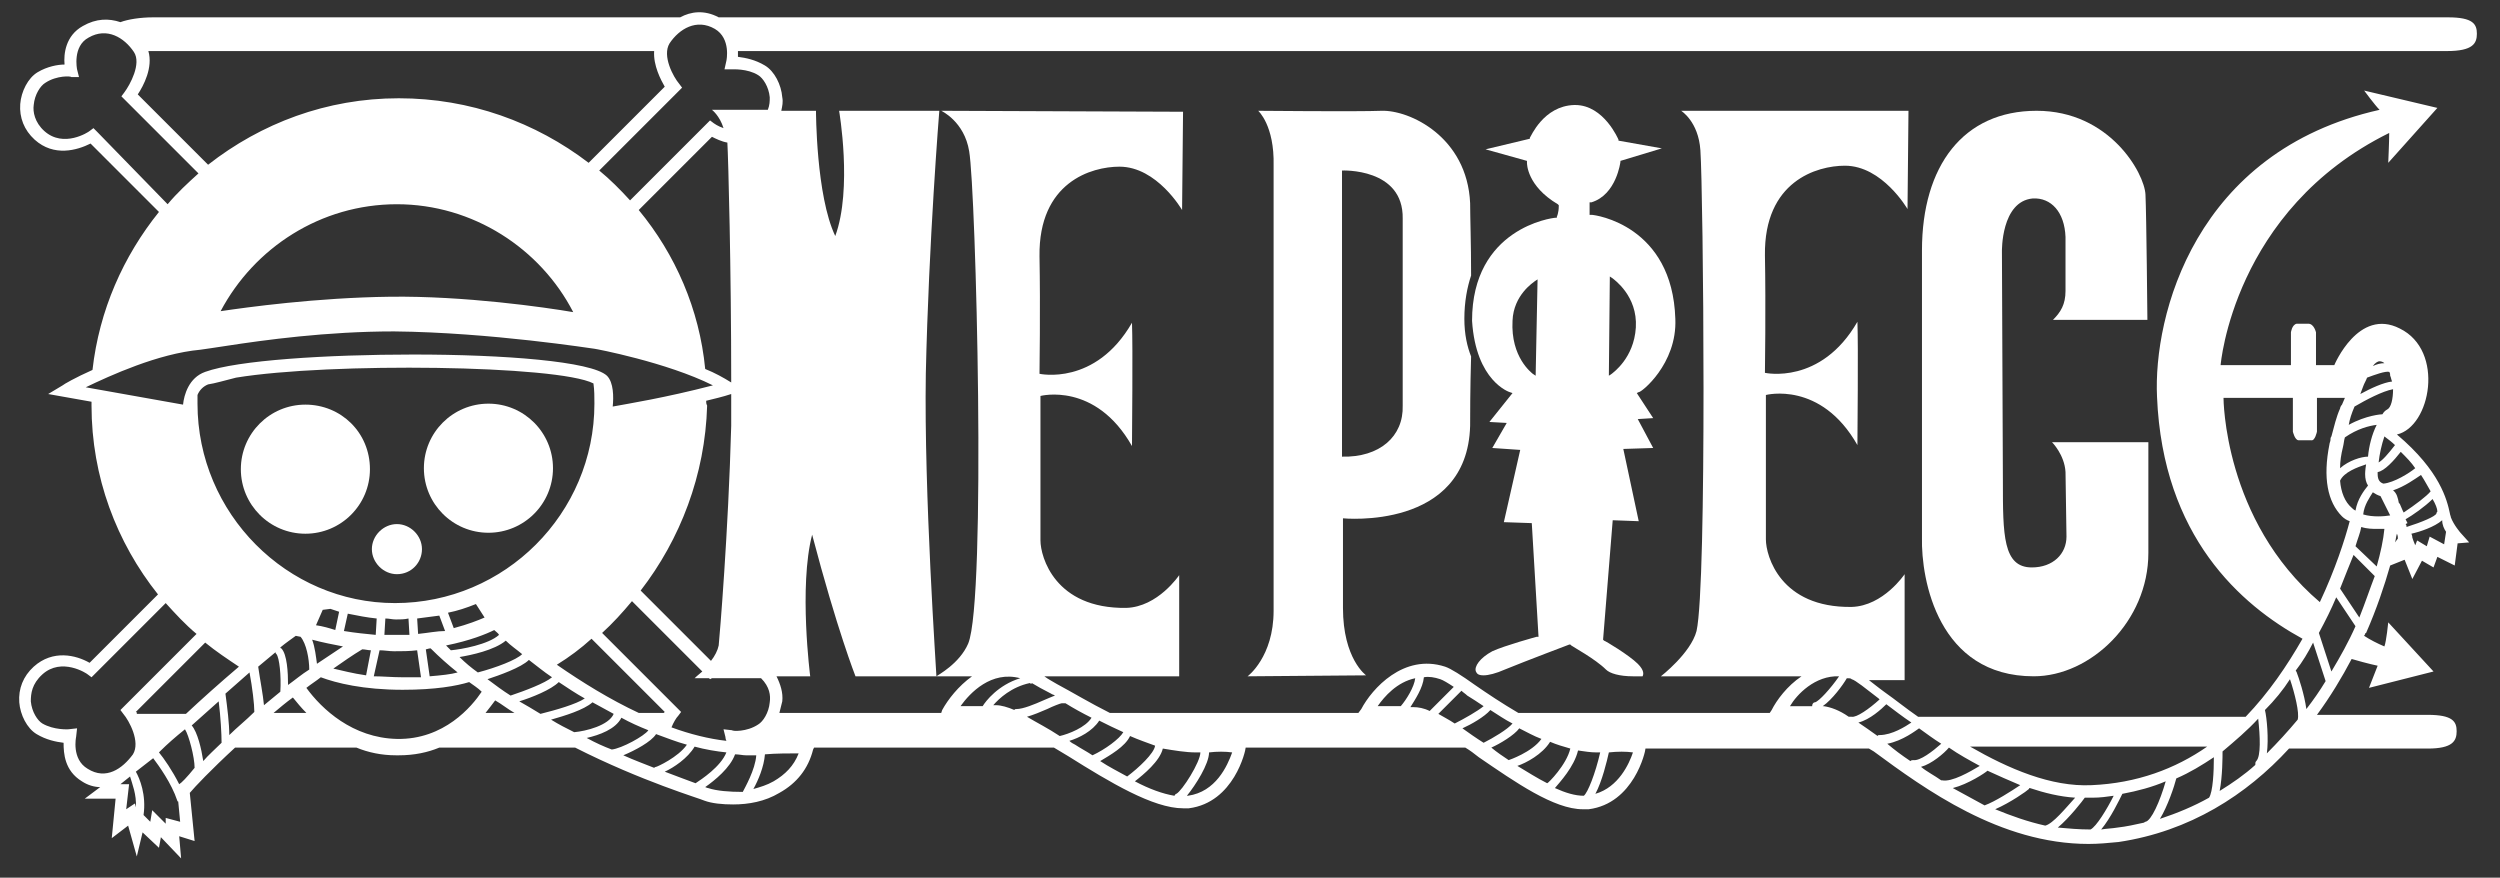 <?xml version="1.0" encoding="utf-8"?>
<!-- Generator: Adobe Illustrator 25.4.1, SVG Export Plug-In . SVG Version: 6.00 Build 0)  -->
<svg version="1.1" id="レイヤー_1" xmlns="http://www.w3.org/2000/svg" xmlns:xlink="http://www.w3.org/1999/xlink" x="0px"
	 y="0px" viewBox="0 0 259.5 91.1" style="enable-background:new 0 0 259.5 91.1;" xml:space="preserve">
<rect x="0" y="0" width="259.5" height="91.1" fill="#333333" stroke="none"/>
<style type="text/css">
	.st0{fill:#FFFFFF;}
</style>
<g>
	<path class="st0" d="M257.1,3.5c0-1-0.4-1.7-3-1.7H74.6c-1.5-0.8-2.9-0.6-4,0H15.9c-1.3,0-2.6,0.2-3.4,0.5C11.3,1.9,10,1.9,8.6,2.7
		c-1.8,1-2,2.9-1.9,4C6,6.7,4.9,6.9,3.9,7.5c-1,0.6-1.7,2-1.8,3.3c-0.1,1.4,0.4,2.7,1.5,3.7c2,1.8,4.4,1.1,5.8,0.4l7.1,7.1
		c-3.7,4.6-6.2,10.2-6.9,16.4c-1.8,0.8-3,1.5-3.1,1.6L5,40.9l4.5,0.8c0,0.1,0,0.3,0,0.4c0,7.4,2.6,14.2,6.9,19.6l-7.1,7.1
		c-1.4-0.8-3.8-1.4-5.8,0.4c-1.1,1-1.6,2.3-1.5,3.7c0.1,1.3,0.8,2.7,1.8,3.3c1,0.6,2,0.8,2.8,0.9c0,1.1,0.1,2.9,1.9,4
		c0.6,0.4,1.3,0.6,1.9,0.6l-1.6,1.2h3.2l-0.4,4.1l1.7-1.3l0.9,3.2l0.6-2.5l1.7,1.6l0.2-1.1l2.1,2.2l-0.2-2.3l1.6,0.5l-0.5-5
		c0.5-0.6,2.2-2.4,4.7-4.7h12.6c1.2,0.5,2.6,0.8,4.1,0.8c0.1,0,0.2,0,0.3,0c1.6,0,3-0.3,4.2-0.8h14.1c6.9,3.5,13,5.3,13.4,5.5
		c0.8,0.3,1.9,0.4,3,0.4c1.6,0,3.3-0.3,4.8-1.2c1.8-1,3-2.5,3.5-4.5l0.1-0.2h24.9c0.5,0.3,1,0.6,1.5,0.9c4.3,2.7,8.8,5.4,11.9,5.4
		c0.2,0,0.4,0,0.6,0c4.7-0.6,5.9-6,5.9-6.3l0,0h22.8c0.5,0.3,0.9,0.6,1.4,1c3.8,2.6,7.8,5.4,10.8,5.4c0.2,0,0.4,0,0.6,0
		c4.7-0.6,5.9-6,5.9-6.3l0,0h23.2c0.2,0.1,0.3,0.2,0.5,0.3c5.3,3.9,13.1,9.6,22.3,9.6c1,0,2.1-0.1,3.1-0.2
		c7.4-1.1,13.3-4.9,17.7-9.7h14.4c2.6,0,3-0.8,3-1.8c0-1-0.4-1.7-3-1.7h-11.5c1.4-1.9,2.6-3.9,3.6-5.8c1.7,0.5,2.7,0.7,2.7,0.7
		l-0.9,2.3l6.7-1.7l-4.7-5.1c0,0-0.2,2-0.4,2.5c-0.7-0.3-1.5-0.7-2.1-1.1c0-0.1,0.1-0.1,0.1-0.2c0,0,0-0.1,0.1-0.1
		c1.1-2.5,1.9-4.9,2.5-7l1.5-0.6l0.8,2l1-1.9l1.2,0.7l0.4-1.1l1.8,0.9l0.3-2.3l1.2-0.1l-0.9-1c0,0-0.7-0.8-1-1.6
		c0-0.1-0.1-0.3-0.1-0.4c-0.3-1.4-1-4.4-5.5-8.2c3.5-0.8,5-8.7,0.3-11c-4.3-2.2-6.8,3.8-6.8,3.8h-1.9v-3.4c0,0-0.2-0.9-0.8-0.9h-1.2
		c-0.5,0.1-0.6,0.9-0.6,0.9v3.4h-7.3c0,0,1.3-16.1,17.5-24.1c0,0.9-0.1,3.1-0.1,3.1l5.1-5.7l-7.6-1.8c0,0,1.1,1.5,1.6,2
		c-19.2,4.3-23.5,21.4-23.1,29.8c0.6,14.5,8.7,21.6,15.1,25.1c-1.6,2.8-3.5,5.6-5.9,8.1h-34c-1.3-0.9-2.4-1.8-3.4-2.5
		c-0.7-0.5-1.3-1-1.7-1.3h3.7V59.6c0,0-2.2,3.3-5.5,3.4c-7.4,0.1-8.9-5.3-8.9-7c0,0.2,0-15,0-15s5.7-1.5,9.5,5.2
		c0-1.1,0.1-10.2,0-12.8c-3.8,6.6-9.6,5.3-9.6,5.3s0.1-6.9,0-12.2c-0.1-7.7,5.4-9.3,8.3-9.3c3.9,0,6.5,4.5,6.5,4.5l0.1-10.2h-23.6
		c0,0,1.8,1.1,2,4.1c0.3,4.3,0.7,45-0.4,49.9c-0.6,2.3-3.7,4.7-3.7,4.7H187c-1.5,1-2.6,2.5-3.1,3.5l-0.2,0.3h-26.1
		c-1.7-1-3.2-2-4.5-2.9c-1.4-1-2.5-1.7-3.1-1.9c-4.3-1.4-7.6,2.3-8.7,4.4L141,74h-25.8c-2-1-4-2.2-5.5-3c-0.5-0.3-0.9-0.5-1.3-0.8
		h14V59.7c0,0-2.2,3.3-5.5,3.4c-7.4,0.1-8.9-5.3-8.9-7c0,0.2,0-15,0-15s5.7-1.5,9.5,5.2c0-1.1,0.1-10.2,0-12.8
		c-3.8,6.6-9.6,5.3-9.6,5.3s0.1-6.9,0-12.2c-0.1-7.7,5.4-9.3,8.3-9.3c3.9,0,6.5,4.5,6.5,4.5l0.1-10.2l-25.1-0.1c0,0,2.4,1.1,2.9,4.2
		c0.7,4,1.8,46.5-0.1,51.1c-0.9,2.1-3.2,3.3-3.3,3.4c0-0.4-1.3-19-1.1-31.4c0.3-13.7,1.4-27.3,1.4-27.3H87.1c0,0,1.4,8.1-0.4,13
		c-2-4.2-2-13-2-13h-3.6c0.1-0.5,0.2-0.9,0.1-1.4c-0.1-1.3-0.8-2.7-1.8-3.3c-1-0.6-2-0.8-2.8-0.9c0-0.2,0-0.4,0-0.6H254
		C256.7,5.3,257.1,4.5,257.1,3.5z M202.7,81.8c1.6-0.4,3.4-1.6,3.6-1.8c1.1,0.5,2.2,1,3.4,1.5c-0.9,0.6-2.6,1.7-3.7,2.1
		C204.9,83,203.8,82.4,202.7,81.8z M212.3,85.7c-1.8-0.4-3.5-1-5.2-1.7c1.6-0.7,3.3-1.9,3.5-2.1c0,0,0-0.1,0.1-0.1
		c1.5,0.5,3.1,0.9,4.7,1C214.4,83.9,213.1,85.5,212.3,85.7C212.3,85.6,212.3,85.6,212.3,85.7z M217,86.1
		C216.9,86.2,216.9,86.2,217,86.1c-1.2,0-2.3-0.1-3.4-0.2c1.2-1,2.6-2.8,2.8-3.1c0.3,0,0.5,0,0.8,0c0.8,0,1.5-0.1,2.2-0.2
		C218.7,84,217.6,85.8,217,86.1z M222.7,85.3c-0.1,0-0.1,0.1-0.2,0.1c-0.9,0.2-1.8,0.4-2.7,0.5c-0.6,0.1-1.1,0.1-1.7,0.2
		c1-1.2,1.9-3.1,2.2-3.7c1.6-0.3,3.1-0.7,4.5-1.3C224.2,83.2,223.3,85.2,222.7,85.3z M242,69.7l-1.3-4c0.7-1.3,1.3-2.5,1.8-3.7l2,3
		C243.8,66.6,242.9,68.2,242,69.7z M244.9,64.1l-2-3c0,0,0,0,0,0c0.5-1.3,1-2.5,1.4-3.5l2.2,2.2C246,61.1,245.5,62.6,244.9,64.1z
		 M245.6,48.2c-0.1,0.6-0.1,1-0.1,1c0,0.5,0.1,0.9,0.3,1.2c-0.4,0.5-1.1,1.4-1.3,2.6c-0.2-0.1-0.3-0.2-0.4-0.3
		c-0.7-0.6-1.1-1.6-1.2-2.8C243.3,49,244.7,48.5,245.6,48.2z M242.9,48.6c0-0.7,0.1-1.4,0.3-2.2c0.1-0.4,0.1-0.7,0.2-1
		c1.3-0.9,2.5-1.2,3.3-1.3c-0.5,1-0.8,2.2-0.9,3.3C245.1,47.4,243.8,47.8,242.9,48.6z M246.7,58.8l-2.2-2.1c0.2-0.7,0.5-1.4,0.6-2
		c0.6,0.2,1.2,0.2,1.7,0.2c0.2,0,0.5,0,0.7,0C247.4,56,247.1,57.4,246.7,58.8z M245.3,53.4c0.1-1,0.7-1.8,1-2.3
		c0.3,0.2,0.5,0.3,0.8,0.4l1,2C247.5,53.6,246.3,53.7,245.3,53.4z M248.6,56.3c0.1-0.3,0.1-0.6,0.2-0.9c0.1,0.2,0.1,0.4,0.1,0.5
		L248.6,56.3z M253.9,55.2l-0.2,1.3l-1.5-0.8l-0.3,1l-1-0.6l-0.2,0.5l-0.2-0.5l-0.1,0.1l0.1-0.1l-0.1-0.3c0,0,0-0.2-0.1-0.4
		c0.9-0.2,2.4-0.7,3.2-1.4C253.5,54.5,253.7,54.9,253.9,55.2z M253,53.1c0,0-0.1,0.1-0.1,0.2c-0.1,0.3-1.5,0.9-3.1,1.4
		c0-0.1,0-0.2-0.1-0.3l0.2-0.1l-0.2-0.4c0.7-0.4,2-1.3,2.8-2.1C252.8,52.3,253,52.8,253,53.1z M252.3,51c-0.4,0.5-1.6,1.4-2.8,2.2
		l-0.1-0.2l-0.3-0.7l-0.1-0.1c-0.1-0.5-0.2-1-0.6-1.3c1.2-0.4,2.3-1.2,2.9-1.6C251.7,49.9,252,50.5,252.3,51z M249.2,46.9
		c0.6,0.6,1.1,1.1,1.5,1.7c-0.6,0.5-2.2,1.5-3.3,1.6c-0.3-0.1-0.6-0.3-0.6-1c0-0.1,0-0.1,0-0.2C247.5,48.9,248.5,47.8,249.2,46.9z
		 M246.9,48c0.1-0.9,0.3-1.8,0.6-2.7c0.4,0.3,0.8,0.6,1.1,0.9C247.9,47.1,247.3,47.8,246.9,48z M247,37.5c0.2,0,0.4,0.1,0.5,0.2
		c-0.4,0-0.8,0.1-1.2,0.3C246.5,37.7,246.8,37.5,247,37.5z M245.3,40.1c0.1-0.3,0.3-0.6,0.4-0.9c0.8-0.3,1.9-0.7,2.3-0.6
		c0,0,0,0,0,0c0.1,0.1,0.1,0.3,0.1,0.4c0.1,0.2,0.1,0.4,0.2,0.6c-0.9,0.1-2.2,0.7-3.3,1.3C245.1,40.6,245.2,40.4,245.3,40.1z
		 M244.4,42.2c1.2-0.7,2.9-1.6,4-1.8c0,1-0.2,1.9-0.6,2.1c-0.2,0.1-0.4,0.3-0.5,0.5c0,0,0,0,0,0c-0.1,0-1.7,0.1-3.5,1.1
		C243.9,43.5,244.1,42.9,244.4,42.2z M230.8,41.3h7.2v3.5c0,0,0.2,0.9,0.6,0.9c0.6,0,0.8,0,1.3,0c0.4,0.1,0.6-0.9,0.6-0.9v-3.5h2.9
		c-0.1,0.2-0.2,0.5-0.3,0.7c-0.1,0.1-0.2,0.3-0.2,0.4c-0.4,0.9-0.6,1.8-0.9,2.9c-0.1,0.1-0.1,0.3-0.1,0.4c0,0.1-0.1,0.3-0.1,0.4
		c-0.7,3.5-0.2,6,1.3,7.5c0.2,0.2,0.5,0.4,0.8,0.5c-0.5,1.9-1.5,5-3.1,8.4C230.8,54,230.8,41.3,230.8,41.3z M240.1,66.7l1.3,4
		c-0.6,1-1.3,2-2,2.9c-0.2-1.5-0.8-3.3-1-3.8c0-0.1-0.1-0.1-0.1-0.2C239,68.7,239.6,67.7,240.1,66.7z M237.7,70.5
		c0.5,1.5,1,3.5,0.8,4.2c-1,1.2-2.1,2.4-3.2,3.5c0.2-1.5,0-3.7-0.2-4.5C236.1,72.7,237,71.6,237.7,70.5z M230.7,78
		C230.7,78,230.7,78,230.7,78c1.3-1.1,2.6-2.2,3.7-3.4c0.2,1.8,0.3,3.9-0.2,4.4c-0.1,0.1-0.1,0.2-0.1,0.4c-1.1,1-2.4,1.9-3.7,2.7
		C230.7,80.6,230.7,78.5,230.7,78z M229.3,82.8c-1.6,0.9-3.3,1.6-5.1,2.2c0.8-1.3,1.5-3.4,1.7-4.2c0,0,0,0,0,0
		c1.4-0.6,2.7-1.4,3.9-2.2C229.8,80.1,229.7,82.2,229.3,82.8z M229.1,77.5c-3.3,2.3-7.3,3.8-12,4c-4.2,0.2-8.6-1.7-12.6-4H229.1z
		 M205.5,79.5c-1,0.6-2.9,1.7-3.9,1.5c0,0,0,0-0.1,0c-0.7-0.5-1.5-0.9-2.1-1.4c1.1-0.3,2.4-1.4,2.9-2
		C203.3,78.3,204.4,78.9,205.5,79.5z M201.5,77.2c-0.9,0.8-2.2,1.8-2.9,1.7c-0.1,0-0.2,0-0.3,0.1c-0.9-0.6-1.7-1.2-2.4-1.8
		c1.6-0.3,3-1.4,3.3-1.6C199.9,76.1,200.7,76.7,201.5,77.2z M195.8,73.1c0.8,0.6,1.7,1.3,2.6,1.9c-0.6,0.4-2,1.3-3.3,1.3
		c-0.1,0-0.2,0-0.2,0.1c-0.7-0.5-1.4-1-2-1.4C194.1,74.7,195.3,73.6,195.8,73.1z M192.2,70.5c0.4,0.1,1.5,1,2.8,2
		c0,0,0.1,0.1,0.1,0.1c-1.1,1-2.4,1.9-2.9,1.8c-0.1,0-0.2,0-0.3,0c-1-0.7-1.9-1-2.6-1.1c0,0-0.1,0-0.1,0c1-0.7,2.1-2.2,2.5-2.9
		C192,70.4,192.1,70.4,192.2,70.5z M190.9,70.2c-0.9,1.3-2.1,2.6-2.5,2.7c-0.2,0-0.3,0.2-0.3,0.4c-0.1,0-0.3,0-0.4,0
		c-0.7,0-1.4,0-1.9,0C186.5,72.1,188.4,70.1,190.9,70.2z M169.5,78.1c-0.4,1.2-1.5,3.6-3.9,4.3c0.7-1.3,1.2-3.4,1.4-4.3
		C167.9,78,168.8,78,169.5,78.1z M165.7,78.1c0.1,0,0.3,0,0.4,0c-0.5,2.2-1.3,4.2-1.7,4.5c-0.9,0-1.9-0.3-3-0.8
		c0.5-0.6,2-2.2,2.4-3.9C164.5,78,165.1,78.1,165.7,78.1z M160.9,77c0.7,0.3,1.4,0.5,2.1,0.7c-0.4,1.7-2.3,3.6-2.4,3.6c0,0,0,0,0,0
		c-1-0.5-2.1-1.2-3.1-1.8C158.4,79.2,160.1,78.3,160.9,77z M157.7,75.6c0.8,0.4,1.5,0.8,2.3,1.1c-1,1.4-3.4,2.2-3.4,2.2c0,0,0,0,0,0
		c-0.6-0.4-1.2-0.8-1.8-1.3C155.7,77.2,157.2,76.3,157.7,75.6z M157,75.1c-0.5,0.6-2,1.5-3,2c-0.8-0.5-1.5-1-2.2-1.5
		c0.9-0.4,2.3-1.2,2.9-1.9C155.5,74.2,156.2,74.7,157,75.1z M152.3,72.2c0.5,0.3,1.1,0.7,1.7,1.1c-0.6,0.5-2,1.3-3,1.8
		c-0.6-0.4-1.2-0.7-1.7-1l2.4-2.4C151.9,71.9,152.1,72,152.3,72.2z M149.5,70.5c0.3,0.1,0.8,0.4,1.4,0.8l-2.5,2.5
		c-0.6-0.3-1.2-0.4-1.7-0.4c-0.1,0-0.2,0-0.3,0c0.5-0.8,1.3-2,1.4-3.1C148.3,70.2,148.9,70.3,149.5,70.5z M146.9,70.4
		c-0.1,0.9-0.9,2.2-1.5,2.9c-0.1,0-0.3,0-0.5,0c-0.7,0-1.4,0-1.9,0C143.7,72.3,145,70.8,146.9,70.4z M15.4,5.3c0.2,0,0.3,0,0.5,0h52
		C67.8,6.8,68.6,8.3,69,9l-7.9,7.9c-5.5-4.2-12.3-6.7-19.7-6.7c-7.5,0-14.3,2.6-19.8,6.9l-7.3-7.3C14.9,8.9,15.9,7,15.4,5.3z
		 M59.5,32.4c-2.9-0.5-11.3-1.7-19-1.6c-7.7,0.1-14.9,1.1-17.6,1.5c3.5-6.6,10.4-11.1,18.3-11.1C49.1,21.2,56.1,25.8,59.5,32.4z
		 M10.1,13.7l-0.4-0.4l-0.4,0.3c-0.1,0.1-2.7,1.8-4.7,0c-1-0.9-1.2-2-1.1-2.7c0.1-1.1,0.7-2,1.2-2.3c1.2-0.8,2.7-0.7,2.7-0.6L8.2,8
		L8,7.2c0,0-0.5-2.4,1.2-3.3c1.9-1.1,3.7,0,4.7,1.5c0.8,1.2-0.4,3.4-1,4.2l-0.3,0.4l8,8c-1.1,1-2.2,2-3.2,3.2L10.1,13.7z M8.9,40.2
		c2.5-1.2,7.5-3.5,11.9-3.9c0.6-0.1,1.5-0.2,2.7-0.4c3.9-0.6,10.4-1.5,17.4-1.5c10,0.1,20.7,1.8,20.8,1.8c0.1,0,7.5,1.4,12.3,3.8
		c-5,1.3-8.8,1.9-10.4,2.2c0.1-1,0.1-2.5-0.6-3.2c-1.6-1.5-10.7-2.2-20.1-2.2c-9,0-18.3,0.6-21.6,1.8c-1.7,0.6-2.2,2.4-2.3,3.4
		L8.9,40.2z M75.3,76.5c0,0,0,0.2,0.1,0.4c-1.8-0.2-3.8-0.7-5.7-1.4c0.2-0.5,0.5-1,0.7-1.2l0.3-0.4l-8.2-8.2c1.1-1,2.1-2.1,3.1-3.3
		l7.3,7.3c-0.5,0.4-0.8,0.7-0.8,0.7h1.5l0.1,0.1l0.2-0.1H79c0.9,0.9,1,1.8,0.9,2.5c-0.1,1.1-0.7,2-1.2,2.3c-1.2,0.8-2.7,0.7-2.7,0.6
		l-0.9-0.1L75.3,76.5z M69,73.9c0,0-0.1,0.1-0.1,0.1h-2.6c-3-1.4-5.9-3.2-8.5-5c1.3-0.8,2.5-1.7,3.6-2.7L69,73.9z M73.3,41.6
		c0.8-0.2,1.7-0.4,2.6-0.7l0,0c0,1.1,0,2.2,0,3.3C75.6,55.3,74.7,66,74.6,67c-0.1,0.5-0.4,1.1-0.8,1.6l-7.3-7.3
		c4.1-5.3,6.7-12,6.9-19.2C73.3,41.9,73.3,41.8,73.3,41.6z M75.9,39.7c-0.8-0.5-1.7-1-2.7-1.4c-0.6-6.2-3.1-11.9-6.9-16.5l7.6-7.6
		c0.4,0.2,1,0.5,1.6,0.6C75.6,16.5,75.9,27.9,75.9,39.7z M9.1,79.8c-1.7-1-1.2-3.3-1.2-3.3L8,75.6l-0.9,0.1c0,0-1.5,0.1-2.7-0.6
		c-0.5-0.3-1.1-1.2-1.2-2.3C3.2,72,3.3,71,4.4,70c2-1.8,4.6-0.1,4.7,0l0.4,0.3l7.7-7.7c1,1.1,2,2.2,3.2,3.2l-7.5,7.5l-0.4,0.4
		l0.3,0.4c0.6,0.7,1.8,2.9,1,4.2C12.7,79.8,11,81,9.1,79.8z M14.2,74c0,0,0-0.1-0.1-0.1l7.2-7.2c1.1,0.9,2.3,1.7,3.5,2.5
		c-2,1.7-3.9,3.4-5.5,4.9H14.2z M15.4,77.5L15.4,77.5C15.3,77.5,15.3,77.5,15.4,77.5L15.4,77.5z M14.1,83.8L14.1,83.8l-0.1-0.4
		l-0.9,0.6l0.3-2.6h-0.9l1-0.8C13.7,81.3,14.2,82.5,14.1,83.8L14.1,83.8z M17.2,84.9l0,0.6l-1.4-1.4l-0.2,1.2l-0.7-0.7
		c0.3-2.1-0.4-3.8-0.8-4.5l1.8-1.4c0.6,0.8,1.9,2.6,2.5,4.4c0,0.1,0.1,0.1,0.1,0.1l0.2,2.1L17.2,84.9z M18.6,81.4
		c-0.7-1.4-1.6-2.7-2.1-3.3l0.2-0.2c0.6-0.6,1.5-1.4,2.5-2.2c0.4,0.6,1,2.9,1,4C19.4,80.7,18.8,81.3,18.6,81.4z M23,77.1
		c-0.7,0.7-1.4,1.3-1.9,1.9c-0.2-1.3-0.6-3-1.2-3.7c0.9-0.8,1.8-1.6,2.8-2.5C22.9,74.4,23,76.2,23,77.1z M23.8,76.3
		c0-1.2-0.2-2.8-0.4-4.3c0.8-0.7,1.7-1.5,2.5-2.2c0.3,1.6,0.5,3.3,0.5,4.1C25.5,74.8,24.6,75.5,23.8,76.3z M20.5,41.9
		c0-0.3,0-0.6,0-0.9c0.2-0.5,0.6-0.9,1.1-1.1c0.7-0.1,1.7-0.4,2.9-0.7c9.8-1.6,33.4-1.3,37.1,0.6c0.1,0.7,0.1,1.4,0.1,2.1
		c0,11.4-9.3,20.7-20.7,20.7C29.8,62.6,20.5,53.3,20.5,41.9z M35.6,67.1c-0.9,0.6-1.8,1.2-2.7,1.8c-0.1-0.7-0.2-1.7-0.5-2.5
		C33.5,66.7,34.6,66.9,35.6,67.1z M32.8,64.9l0.7-1.6l0.8-0.1c0.3,0.1,0.6,0.2,0.9,0.3l-0.4,1.9C34.2,65.2,33.5,65,32.8,64.9z
		 M37.6,67.4c0.3,0,0.6,0.1,0.9,0.1L38,70.1c-1.4-0.2-2.5-0.5-3.4-0.7C35.6,68.7,36.6,68,37.6,67.4z M35.7,65.5l0.4-1.8
		c1,0.2,2,0.4,3,0.5l-0.1,1.7C38,65.8,36.9,65.7,35.7,65.5z M39.4,67.5c0.5,0,1,0.1,1.5,0.1c0.8,0,1.6,0,2.4-0.1l0.4,2.8
		c-0.6,0-1.2,0-1.9,0c-1.1,0-2.1-0.1-3-0.1L39.4,67.5z M39.9,65.9l0.1-1.7c0.4,0,0.7,0.1,1.1,0.1c0.4,0,0.9,0,1.3-0.1l0.1,1.7
		C41.7,65.9,40.9,65.9,39.9,65.9z M43.4,65.8l-0.1-1.6c0.8-0.1,1.5-0.2,2.3-0.3l0.6,1.6C45.4,65.5,44.4,65.7,43.4,65.8z M44.7,67.3
		c0.9,0.9,1.8,1.7,2.8,2.5c-0.7,0.2-1.7,0.3-2.9,0.4l-0.4-2.8C44.3,67.4,44.5,67.3,44.7,67.3z M46.8,67.5c-0.2-0.2-0.3-0.3-0.5-0.5
		c2.5-0.5,4.2-1.2,5-1.6c0.2,0.2,0.4,0.3,0.5,0.5C50.7,66.9,47.9,67.4,46.8,67.5z M46.5,63.6c1-0.2,1.9-0.5,2.9-0.9l0.9,1.4
		c-0.7,0.3-1.7,0.7-3.2,1.1L46.5,63.6z M52.5,66.5c0.5,0.5,1.1,0.9,1.7,1.4c-0.6,0.6-2.7,1.4-4.6,1.9c-0.7-0.5-1.3-1-1.9-1.6
		C48.9,68,51.3,67.5,52.5,66.5z M54.9,68.5c0.8,0.6,1.5,1.2,2.4,1.8c-0.7,0.6-2.8,1.4-4.3,1.9c-0.8-0.5-1.6-1.1-2.4-1.7
		C51.8,70.1,54.1,69.3,54.9,68.5z M32.1,69.5c-0.8,0.5-1.5,1.1-2.2,1.6c0-1.3-0.1-3.2-0.7-3.8c0,0-0.1,0-0.1-0.1
		c0.6-0.5,1.2-0.9,1.6-1.2l0.5,0.1C31.8,66.8,32.1,68.4,32.1,69.5z M26.8,69.2c0.6-0.5,1.2-1,1.8-1.5c0,0.1,0,0.1,0.1,0.2
		c0.3,0.4,0.5,2.2,0.4,3.9c-0.6,0.5-1.2,1-1.7,1.4C27.3,72.1,27,70.6,26.8,69.2z M28.4,74c0.6-0.5,1.3-1.1,2-1.6
		c0.4,0.5,0.9,1.1,1.4,1.6H28.4z M41.2,76.7c-4.6-0.1-7.8-3.1-9.4-5.3c0.5-0.4,1-0.7,1.5-1.1c1.6,0.6,4.4,1.3,8.5,1.3
		c3.4,0,5.6-0.4,6.9-0.8c0.4,0.3,0.9,0.6,1.3,1C49,73.3,46.1,76.8,41.2,76.7z M50.4,74c0.4-0.5,0.7-0.9,1-1.3c0.7,0.4,1.3,0.9,2,1.3
		H50.4z M53.9,72.8c1.3-0.4,3.3-1.2,4.1-2c0.9,0.6,1.8,1.2,2.7,1.7c-0.9,0.6-3,1.2-4.6,1.6C55.3,73.6,54.6,73.2,53.9,72.8z M59.6,76
		c-0.8-0.4-1.6-0.8-2.4-1.3c1.4-0.4,3.4-1,4.3-1.8c0.7,0.4,1.5,0.8,2.2,1.2C63.2,75.3,60.8,75.9,59.6,76z M60.9,76.6
		c1.3-0.3,3-0.9,3.6-2.1c0.9,0.5,1.8,0.9,2.8,1.3c-0.4,0.6-2.8,1.9-3.8,2C62.7,77.5,61.8,77.1,60.9,76.6z M67.9,79.7
		c-1-0.4-2.1-0.8-3.2-1.3c1.2-0.5,2.9-1.4,3.4-2.2c1.1,0.4,2.1,0.8,3.2,1.1c-0.9,1.3-3.1,2.3-3.2,2.3C68,79.6,67.9,79.7,67.9,79.7z
		 M72.2,81.3c-0.8-0.3-1.9-0.7-3.2-1.2c0.9-0.4,2.4-1.4,3.1-2.6c1.1,0.3,2.3,0.5,3.3,0.6C74.8,79.6,72.8,80.9,72.2,81.3z M73.5,81.8
		c0,0-0.1,0-0.3-0.1c1-0.7,2.6-2,3.1-3.4c0.4,0,0.8,0.1,1.1,0.1c0.1,0,0.3,0,0.4,0c0,0,0.3,0,0.7,0c-0.1,1.5-1.2,3.4-1.4,3.8
		C75.7,82.2,74.4,82.1,73.5,81.8z M127.9,78.1c-0.5,1.4-1.7,4.1-4.6,4.5c0,0-0.1,0-0.1,0c0.9-1.1,2.3-3.3,2.3-4.5
		C126.3,78,127.2,78,127.9,78.1z M124.1,78.1c0.2,0,0.4,0,0.5,0c0,1-1.9,4-2.5,4.3c-0.1,0-0.1,0.1-0.2,0.2c-1.2-0.2-2.6-0.7-4.1-1.5
		c0.9-0.7,2.6-2.1,2.9-3.4C121.9,77.9,123.1,78.1,124.1,78.1z M117.3,76.4c0.9,0.4,1.8,0.7,2.6,1c-0.1,0.8-1.7,2.3-2.9,3.2
		c-0.9-0.5-1.9-1-2.8-1.6C115.2,78.4,116.8,77.5,117.3,76.4z M114.1,74.8c0.8,0.4,1.6,0.8,2.5,1.2c-0.4,0.7-1.9,1.8-3.2,2.4
		c-0.6-0.4-1.2-0.7-1.8-1.1c-0.2-0.1-0.4-0.2-0.6-0.4C112,76.6,113.4,75.9,114.1,74.8z M110.2,73c0.1,0,0.3,0,0.4,0
		c0.8,0.5,1.7,1,2.7,1.5c-0.6,1-2.4,1.7-3.3,1.9c-1.2-0.8-2.4-1.4-3.4-2c0.7-0.2,1.4-0.5,2.1-0.8C109.3,73.3,110.1,73,110.2,73z
		 M107.1,70.9c0.5,0.3,1.2,0.7,2,1.1c0.1,0.1,0.3,0.1,0.4,0.2c-0.3,0.1-0.7,0.3-1.2,0.5c-0.9,0.4-2.1,0.9-2.8,0.9
		c-0.1,0-0.2,0-0.2,0.1c-0.7-0.3-1.4-0.5-1.9-0.5c-0.1,0-0.2,0-0.3,0c0.6-0.7,1.9-1.9,3.8-2.3C107,71,107.1,71,107.1,70.9z
		 M105.9,70.4c-2.3,0.7-3.6,2.4-3.9,2.9c-0.1,0-0.3,0-0.4,0c-0.7,0-1.4,0-1.9,0C100.7,71.9,102.9,69.6,105.9,70.4z M84.1,70.2
		c0,0-1.2-9.3,0.2-14.7c2.6,9.9,4.5,14.7,4.5,14.7h8.3h0h3.8c-1.4,1-2.5,2.4-3.1,3.5L97.7,74H80.9c0.1-0.4,0.2-0.8,0.3-1.2
		c0.1-0.9-0.2-1.8-0.6-2.6H84.1z M82.9,78.2c-0.5,1.3-1.4,2.2-2.6,2.9c-0.7,0.4-1.4,0.6-2.1,0.8c0.5-0.9,1.1-2.3,1.2-3.6
		C80.5,78.2,82,78.2,82.9,78.2z M78.7,7.8c0.5,0.3,1.1,1.2,1.2,2.3c0,0.4,0,0.8-0.2,1.3h-5.8c0,0,0.8,0.6,1.2,1.9
		c-0.6-0.2-1-0.5-1-0.5l-0.4-0.3l-8.3,8.3c-1-1.1-2.1-2.2-3.2-3.1l8.2-8.2l0.4-0.4l-0.3-0.4c-0.6-0.7-1.8-2.9-1-4.2
		c1-1.5,2.8-2.6,4.7-1.5c1.7,1,1.2,3.3,1.2,3.3l-0.2,0.9L76,7.2C76,7.2,77.6,7.1,78.7,7.8z"/>
	<path class="st0" d="M31.7,42c-3.7,0-6.7,3-6.7,6.7c0,3.7,3,6.7,6.7,6.7c3.7,0,6.7-3,6.7-6.7C38.4,44.9,35.4,42,31.7,42z"/>
	<path class="st0" d="M50.7,55.3c3.7,0,6.7-3,6.7-6.7c0-3.7-3-6.7-6.7-6.7c-3.7,0-6.7,3-6.7,6.7C44,52.3,47,55.3,50.7,55.3z"/>
	<path class="st0" d="M43.8,57c0-1.4-1.2-2.6-2.6-2.6c-1.4,0-2.6,1.2-2.6,2.6s1.2,2.6,2.6,2.6C42.7,59.6,43.8,58.4,43.8,57z"/>
	<path class="st0" d="M213.1,33.2h9.8c0,0-0.1-10.9-0.2-13c-0.1-2.2-3.7-8.7-11.3-8.7c-7.6,0-11.9,5.7-11.9,14.5v29.8
		c-0.1,4.4,1.7,14.4,11.6,14.4c5.9,0,11.9-5.7,11.9-12.8c0-1.6,0-11.5,0-11.5h-10c0,0,1.3,1.3,1.4,3.1l0.1,6.7
		c0,1.8-1.4,3.2-3.6,3.2c-3,0-3-3.4-3-8.9l-0.1-23.9c0,0-0.1-5.2,3.2-5.5c1.9-0.1,3.3,1.4,3.4,4c0,1.7,0,4.5,0,5.6
		C214.4,31.6,213.9,32.4,213.1,33.2z"/>
	<path class="st0" d="M173.9,33.1c-0.3-9.7-8.3-10.8-8.7-10.8l-0.2,0L165,21l0.2,0c2.6-0.8,3-4.2,3-4.2l0-0.1l4.3-1.3l-4.5-0.8
		l0-0.1c0,0-1.5-3.6-4.5-3.6l-0.1,0c-3.2,0.1-4.5,3.3-4.6,3.4l0,0.1l-4.6,1.1l4.3,1.2l0,0.2c0,0.1,0,2.4,3.2,4.3l0.1,0.1v0.1
		c0,0.7-0.2,1.1-0.2,1.1l0,0.1l-0.1,0c-0.4,0-8.7,1.1-8.7,10.7c0.4,6.3,3.9,7.4,3.9,7.4l0.3,0.1l-2.4,3l1.8,0.1l-1.5,2.6l2.9,0.2
		l-1.7,7.5l2.9,0.1l0.7,11.8l-0.2,0c0,0-3.3,0.9-4.6,1.5c-1.3,0.7-1.9,1.6-1.7,2.1c0.1,0.2,0.2,0.4,0.8,0.4c0.5,0,1.3-0.2,2.2-0.6
		c2.2-0.9,6.7-2.6,6.7-2.6l0.1,0l0.1,0.1c0.1,0.1,2.5,1.4,3.6,2.5c0.4,0.4,1.4,0.7,2.8,0.7c0.4,0,0.8,0,1,0c0.1-0.2,0.2-0.6-0.5-1.3
		c-0.9-0.9-3.4-2.4-3.5-2.4l-0.1-0.1l1-12.4l2.7,0.1l-1.6-7.5l3.1-0.1l-1.6-3l1.6-0.1l-1.7-2.6l0.2-0.1
		C170.3,40.8,174.1,37.8,173.9,33.1z M159.4,39l-0.3-0.2c-0.1-0.1-2.3-1.7-2.1-5.5c0.1-2.7,2.2-4,2.3-4.1l0.3-0.2L159.4,39z
		 M167.3,38.8l-0.3,0.2l0.1-10.3l0.3,0.2c0.1,0.1,2.6,1.8,2.4,5.1C169.6,37.2,167.4,38.7,167.3,38.8z"/>
	<path class="st0" d="M152.6,44.2c0-0.9,0-3.8,0.1-7.2c-0.4-1-0.7-2.3-0.7-3.9c0-1.8,0.3-3.3,0.7-4.5c0-3.3-0.1-6.2-0.1-7.5
		c-0.3-6.9-6.3-9.7-9.2-9.6c-2.4,0.1-12.8,0-12.8,0s1.7,1.5,1.6,5.7v46.2c0,4.8-2.7,6.8-2.7,6.8l12.3-0.1c0,0-2.4-1.7-2.4-7
		c0-1.7,0-9.3,0-9.3S152.3,55.1,152.6,44.2z M139.3,47.4V17.7c0,0,6.4-0.3,6.3,5v19.4C145.7,45.3,143.2,47.5,139.3,47.4z"/>
</g>
</svg>
